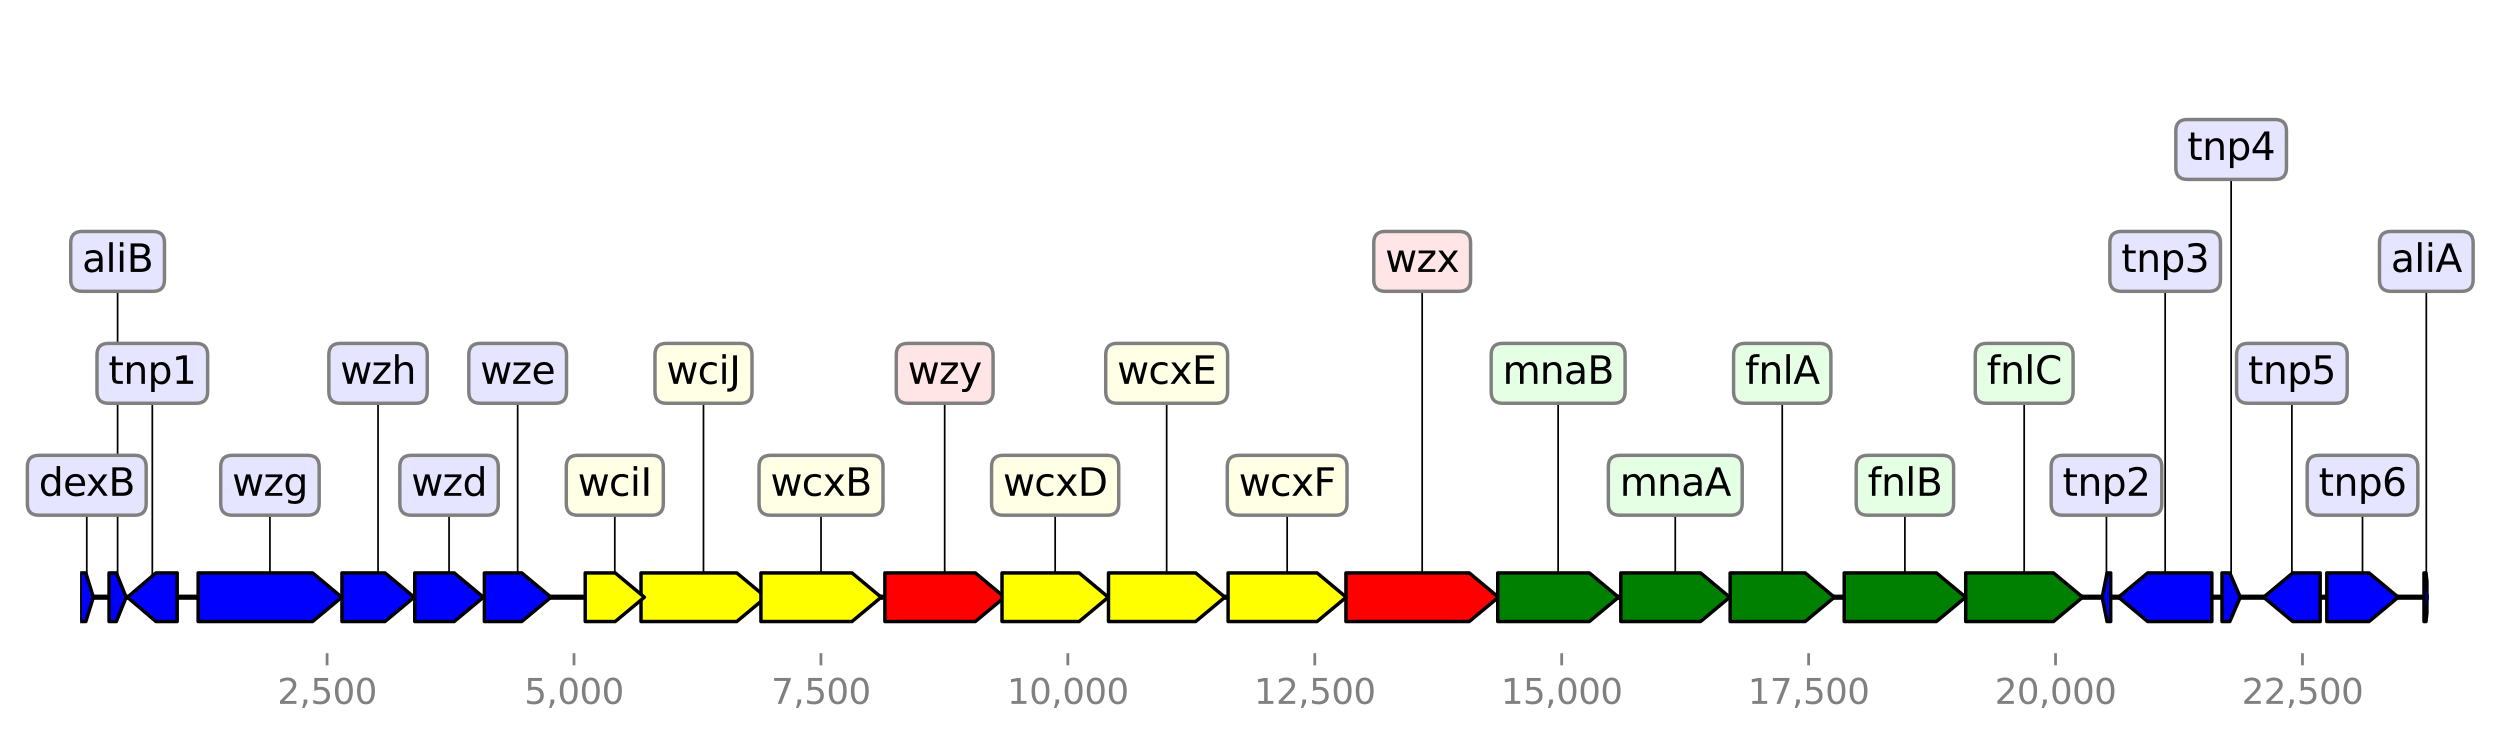 <?xml version="1.0" encoding="utf-8" standalone="no"?>
<!DOCTYPE svg PUBLIC "-//W3C//DTD SVG 1.1//EN"
  "http://www.w3.org/Graphics/SVG/1.1/DTD/svg11.dtd">
<svg height="216pt" version="1.1" viewBox="0 0 720 216" width="720pt" xmlns="http://www.w3.org/2000/svg" xmlns:xlink="http://www.w3.org/1999/xlink">
 <defs>
  <style type="text/css">*{stroke-linecap:butt;stroke-linejoin:round;}</style>
 </defs>
 <g id="figure_1">
  <g id="patch_1">
   <path d="M 0 216 
L 720 216 
L 720 0 
L 0 0 
z
" style="fill:#ffffff;"/>
  </g>
  <g id="axes_1">
   <g id="line2d_1">
    <path clip-path="url(#p5092c435c5)" d="M 23.092 172 
L 699.454 172 
" style="fill:none;stroke:#000000;stroke-linecap:square;stroke-width:1.5;"/>
   </g>
   <g id="line2d_2">
    <path clip-path="url(#p5092c435c5)" d="M 409.587 75.28 
L 409.587 172 
" style="fill:none;stroke:#000000;stroke-linecap:square;stroke-width:0.5;"/>
   </g>
   <g id="line2d_3">
    <path clip-path="url(#p5092c435c5)" d="M 77.744 139.76 
L 77.744 172 
" style="fill:none;stroke:#000000;stroke-linecap:square;stroke-width:0.5;"/>
   </g>
   <g id="line2d_4">
    <path clip-path="url(#p5092c435c5)" d="M 202.605 107.52 
L 202.605 172 
" style="fill:none;stroke:#000000;stroke-linecap:square;stroke-width:0.5;"/>
   </g>
   <g id="line2d_5">
    <path clip-path="url(#p5092c435c5)" d="M 548.614 139.76 
L 548.614 172 
" style="fill:none;stroke:#000000;stroke-linecap:square;stroke-width:0.5;"/>
   </g>
   <g id="line2d_6">
    <path clip-path="url(#p5092c435c5)" d="M 448.742 107.52 
L 448.742 172 
" style="fill:none;stroke:#000000;stroke-linecap:square;stroke-width:0.5;"/>
   </g>
   <g id="line2d_7">
    <path clip-path="url(#p5092c435c5)" d="M 236.455 139.76 
L 236.455 172 
" style="fill:none;stroke:#000000;stroke-linecap:square;stroke-width:0.5;"/>
   </g>
   <g id="line2d_8">
    <path clip-path="url(#p5092c435c5)" d="M 272.068 107.52 
L 272.068 172 
" style="fill:none;stroke:#000000;stroke-linecap:square;stroke-width:0.5;"/>
   </g>
   <g id="line2d_9">
    <path clip-path="url(#p5092c435c5)" d="M 370.703 139.76 
L 370.703 172 
" style="fill:none;stroke:#000000;stroke-linecap:square;stroke-width:0.5;"/>
   </g>
   <g id="line2d_10">
    <path clip-path="url(#p5092c435c5)" d="M 582.961 107.52 
L 582.961 172 
" style="fill:none;stroke:#000000;stroke-linecap:square;stroke-width:0.5;"/>
   </g>
   <g id="line2d_11">
    <path clip-path="url(#p5092c435c5)" d="M 335.999 107.52 
L 335.999 172 
" style="fill:none;stroke:#000000;stroke-linecap:square;stroke-width:0.5;"/>
   </g>
   <g id="line2d_12">
    <path clip-path="url(#p5092c435c5)" d="M 482.478 139.76 
L 482.478 172 
" style="fill:none;stroke:#000000;stroke-linecap:square;stroke-width:0.5;"/>
   </g>
   <g id="line2d_13">
    <path clip-path="url(#p5092c435c5)" d="M 303.885 139.76 
L 303.885 172 
" style="fill:none;stroke:#000000;stroke-linecap:square;stroke-width:0.5;"/>
   </g>
   <g id="line2d_14">
    <path clip-path="url(#p5092c435c5)" d="M 513.285 107.52 
L 513.285 172 
" style="fill:none;stroke:#000000;stroke-linecap:square;stroke-width:0.5;"/>
   </g>
   <g id="line2d_15">
    <path clip-path="url(#p5092c435c5)" d="M 623.567 75.28 
L 623.567 172 
" style="fill:none;stroke:#000000;stroke-linecap:square;stroke-width:0.5;"/>
   </g>
   <g id="line2d_16">
    <path clip-path="url(#p5092c435c5)" d="M 108.878 107.52 
L 108.878 172 
" style="fill:none;stroke:#000000;stroke-linecap:square;stroke-width:0.5;"/>
   </g>
   <g id="line2d_17">
    <path clip-path="url(#p5092c435c5)" d="M 680.401 139.76 
L 680.401 172 
" style="fill:none;stroke:#000000;stroke-linecap:square;stroke-width:0.5;"/>
   </g>
   <g id="line2d_18">
    <path clip-path="url(#p5092c435c5)" d="M 129.33 139.76 
L 129.33 172 
" style="fill:none;stroke:#000000;stroke-linecap:square;stroke-width:0.5;"/>
   </g>
   <g id="line2d_19">
    <path clip-path="url(#p5092c435c5)" d="M 149.085 107.52 
L 149.085 172 
" style="fill:none;stroke:#000000;stroke-linecap:square;stroke-width:0.5;"/>
   </g>
   <g id="line2d_20">
    <path clip-path="url(#p5092c435c5)" d="M 177.061 139.76 
L 177.061 172 
" style="fill:none;stroke:#000000;stroke-linecap:square;stroke-width:0.5;"/>
   </g>
   <g id="line2d_21">
    <path clip-path="url(#p5092c435c5)" d="M 660.062 107.52 
L 660.062 172 
" style="fill:none;stroke:#000000;stroke-linecap:square;stroke-width:0.5;"/>
   </g>
   <g id="line2d_22">
    <path clip-path="url(#p5092c435c5)" d="M 43.866 107.52 
L 43.866 172 
" style="fill:none;stroke:#000000;stroke-linecap:square;stroke-width:0.5;"/>
   </g>
   <g id="line2d_23">
    <path clip-path="url(#p5092c435c5)" d="M 642.569 43.04 
L 642.569 172 
" style="fill:none;stroke:#000000;stroke-linecap:square;stroke-width:0.5;"/>
   </g>
   <g id="line2d_24">
    <path clip-path="url(#p5092c435c5)" d="M 33.867 75.28 
L 33.867 172 
" style="fill:none;stroke:#000000;stroke-linecap:square;stroke-width:0.5;"/>
   </g>
   <g id="line2d_25">
    <path clip-path="url(#p5092c435c5)" d="M 24.993 139.76 
L 24.993 172 
" style="fill:none;stroke:#000000;stroke-linecap:square;stroke-width:0.5;"/>
   </g>
   <g id="line2d_26">
    <path clip-path="url(#p5092c435c5)" d="M 606.656 139.76 
L 606.656 172 
" style="fill:none;stroke:#000000;stroke-linecap:square;stroke-width:0.5;"/>
   </g>
   <g id="line2d_27">
    <path clip-path="url(#p5092c435c5)" d="M 698.777 75.28 
L 698.777 172 
" style="fill:none;stroke:#000000;stroke-linecap:square;stroke-width:0.5;"/>
   </g>
   <g id="patch_2">
    <path clip-path="url(#p5092c435c5)" d="M 387.628 165 
Q 405.388 165 423.149 165 
L 423.149 165 
Q 427.348 168.5 431.547 172 
Q 427.348 175.5 423.149 179 
L 423.149 179 
Q 405.388 179 387.628 179 
L 387.628 165 
z
" style="fill:#ff0000;stroke:#000000;stroke-linecap:round;"/>
   </g>
   <g id="patch_3">
    <path clip-path="url(#p5092c435c5)" d="M 57.065 165 
Q 73.545 165 90.025 165 
L 90.025 165 
Q 94.225 168.5 98.424 172 
Q 94.225 175.5 90.025 179 
L 90.025 179 
Q 73.545 179 57.065 179 
L 57.065 165 
z
" style="fill:#0000ff;stroke:#000000;stroke-linecap:round;"/>
   </g>
   <g id="patch_4">
    <path clip-path="url(#p5092c435c5)" d="M 184.613 165 
Q 198.404 165 212.194 165 
L 212.194 165 
Q 216.395 168.5 220.597 172 
Q 216.395 175.5 212.194 179 
L 212.194 179 
Q 198.404 179 184.613 179 
L 184.613 165 
z
" style="fill:#ffff00;stroke:#000000;stroke-linecap:round;"/>
   </g>
   <g id="patch_5">
    <path clip-path="url(#p5092c435c5)" d="M 531.134 165 
Q 544.412 165 557.691 165 
L 557.691 165 
Q 561.892 168.5 566.093 172 
Q 561.892 175.5 557.691 179 
L 557.691 179 
Q 544.412 179 531.134 179 
L 531.134 165 
z
" style="fill:#008000;stroke:#000000;stroke-linecap:round;"/>
   </g>
   <g id="patch_6">
    <path clip-path="url(#p5092c435c5)" d="M 431.348 165 
Q 444.54 165 457.732 165 
L 457.732 165 
Q 461.935 168.5 466.137 172 
Q 461.935 175.5 457.732 179 
L 457.732 179 
Q 444.54 179 431.348 179 
L 431.348 165 
z
" style="fill:#008000;stroke:#000000;stroke-linecap:round;"/>
   </g>
   <g id="patch_7">
    <path clip-path="url(#p5092c435c5)" d="M 219.146 165 
Q 232.257 165 245.367 165 
L 245.367 165 
Q 249.566 168.5 253.764 172 
Q 249.566 175.5 245.367 179 
L 245.367 179 
Q 232.257 179 219.146 179 
L 219.146 165 
z
" style="fill:#ffff00;stroke:#000000;stroke-linecap:round;"/>
   </g>
   <g id="patch_8">
    <path clip-path="url(#p5092c435c5)" d="M 254.845 165 
Q 267.87 165 280.895 165 
L 280.895 165 
Q 285.093 168.5 289.292 172 
Q 285.093 175.5 280.895 179 
L 280.895 179 
Q 267.87 179 254.845 179 
L 254.845 165 
z
" style="fill:#ff0000;stroke:#000000;stroke-linecap:round;"/>
   </g>
   <g id="patch_9">
    <path clip-path="url(#p5092c435c5)" d="M 353.692 165 
Q 366.502 165 379.312 165 
L 379.312 165 
Q 383.512 168.5 387.713 172 
Q 383.512 175.5 379.312 179 
L 379.312 179 
Q 366.502 179 353.692 179 
L 353.692 165 
z
" style="fill:#ffff00;stroke:#000000;stroke-linecap:round;"/>
   </g>
   <g id="patch_10">
    <path clip-path="url(#p5092c435c5)" d="M 566.122 165 
Q 578.762 165 591.402 165 
L 591.402 165 
Q 595.601 168.5 599.801 172 
Q 595.601 175.5 591.402 179 
L 591.402 179 
Q 578.762 179 566.122 179 
L 566.122 165 
z
" style="fill:#008000;stroke:#000000;stroke-linecap:round;"/>
   </g>
   <g id="patch_11">
    <path clip-path="url(#p5092c435c5)" d="M 319.245 165 
Q 331.8 165 344.356 165 
L 344.356 165 
Q 348.555 168.5 352.754 172 
Q 348.555 175.5 344.356 179 
L 344.356 179 
Q 331.8 179 319.245 179 
L 319.245 165 
z
" style="fill:#ffff00;stroke:#000000;stroke-linecap:round;"/>
   </g>
   <g id="patch_12">
    <path clip-path="url(#p5092c435c5)" d="M 466.791 165 
Q 478.279 165 489.767 165 
L 489.767 165 
Q 493.966 168.5 498.166 172 
Q 493.966 175.5 489.767 179 
L 489.767 179 
Q 478.279 179 466.791 179 
L 466.791 165 
z
" style="fill:#008000;stroke:#000000;stroke-linecap:round;"/>
   </g>
   <g id="patch_13">
    <path clip-path="url(#p5092c435c5)" d="M 288.581 165 
Q 299.683 165 310.785 165 
L 310.785 165 
Q 314.987 168.5 319.188 172 
Q 314.987 175.5 310.785 179 
L 310.785 179 
Q 299.683 179 288.581 179 
L 288.581 165 
z
" style="fill:#ffff00;stroke:#000000;stroke-linecap:round;"/>
   </g>
   <g id="patch_14">
    <path clip-path="url(#p5092c435c5)" d="M 498.28 165 
Q 509.085 165 519.89 165 
L 519.89 165 
Q 524.09 168.5 528.29 172 
Q 524.09 175.5 519.89 179 
L 519.89 179 
Q 509.085 179 498.28 179 
L 498.28 165 
z
" style="fill:#008000;stroke:#000000;stroke-linecap:round;"/>
   </g>
   <g id="patch_15">
    <path clip-path="url(#p5092c435c5)" d="M 637.008 179 
Q 627.766 179 618.524 179 
L 618.524 179 
Q 614.325 175.5 610.127 172 
Q 614.325 168.5 618.524 165 
L 618.524 165 
Q 627.766 165 637.008 165 
L 637.008 179 
z
" style="fill:#0000ff;stroke:#000000;stroke-linecap:round;"/>
   </g>
   <g id="patch_16">
    <path clip-path="url(#p5092c435c5)" d="M 98.481 165 
Q 104.678 165 110.875 165 
L 110.875 165 
Q 115.075 168.5 119.274 172 
Q 115.075 175.5 110.875 179 
L 110.875 179 
Q 104.678 179 98.481 179 
L 98.481 165 
z
" style="fill:#0000ff;stroke:#000000;stroke-linecap:round;"/>
   </g>
   <g id="patch_17">
    <path clip-path="url(#p5092c435c5)" d="M 670.118 165 
Q 676.202 165 682.286 165 
L 682.286 165 
Q 686.485 168.5 690.684 172 
Q 686.485 175.5 682.286 179 
L 682.286 179 
Q 676.202 179 670.118 179 
L 670.118 165 
z
" style="fill:#0000ff;stroke:#000000;stroke-linecap:round;"/>
   </g>
   <g id="patch_18">
    <path clip-path="url(#p5092c435c5)" d="M 119.445 165 
Q 125.128 165 130.812 165 
L 130.812 165 
Q 135.013 168.5 139.215 172 
Q 135.013 175.5 130.812 179 
L 130.812 179 
Q 125.128 179 119.445 179 
L 119.445 165 
z
" style="fill:#0000ff;stroke:#000000;stroke-linecap:round;"/>
   </g>
   <g id="patch_19">
    <path clip-path="url(#p5092c435c5)" d="M 139.499 165 
Q 144.884 165 150.269 165 
L 150.269 165 
Q 154.47 168.5 158.671 172 
Q 154.47 175.5 150.269 179 
L 150.269 179 
Q 144.884 179 139.499 179 
L 139.499 165 
z
" style="fill:#0000ff;stroke:#000000;stroke-linecap:round;"/>
   </g>
   <g id="patch_20">
    <path clip-path="url(#p5092c435c5)" d="M 168.542 165 
Q 172.862 165 177.182 165 
L 177.182 165 
Q 181.381 168.5 185.581 172 
Q 181.381 175.5 177.182 179 
L 177.182 179 
Q 172.862 179 168.542 179 
L 168.542 165 
z
" style="fill:#ffff00;stroke:#000000;stroke-linecap:round;"/>
   </g>
   <g id="patch_21">
    <path clip-path="url(#p5092c435c5)" d="M 668.212 179 
Q 664.263 179 660.313 179 
L 660.313 179 
Q 656.113 175.5 651.913 172 
Q 656.113 168.5 660.313 165 
L 660.313 165 
Q 664.263 165 668.212 165 
L 668.212 179 
z
" style="fill:#0000ff;stroke:#000000;stroke-linecap:round;"/>
   </g>
   <g id="patch_22">
    <path clip-path="url(#p5092c435c5)" d="M 51.034 179 
Q 47.973 179 44.913 179 
L 44.913 179 
Q 40.805 175.5 36.698 172 
Q 40.805 168.5 44.913 165 
L 44.913 165 
Q 47.973 165 51.034 165 
L 51.034 179 
z
" style="fill:#0000ff;stroke:#000000;stroke-linecap:round;"/>
   </g>
   <g id="patch_23">
    <path clip-path="url(#p5092c435c5)" d="M 639.937 165 
Q 641.062 165 642.186 165 
L 642.186 165 
Q 643.693 168.5 645.2 172 
Q 643.693 175.5 642.186 179 
L 642.186 179 
Q 641.062 179 639.937 179 
L 639.937 165 
z
" style="fill:#0000ff;stroke:#000000;stroke-linecap:round;"/>
   </g>
   <g id="patch_24">
    <path clip-path="url(#p5092c435c5)" d="M 31.407 165 
Q 32.457 165 33.507 165 
L 33.507 165 
Q 34.918 168.5 36.328 172 
Q 34.918 175.5 33.507 179 
L 33.507 179 
Q 32.457 179 31.407 179 
L 31.407 165 
z
" style="fill:#0000ff;stroke:#000000;stroke-linecap:round;"/>
   </g>
   <g id="patch_25">
    <path clip-path="url(#p5092c435c5)" d="M 23.101 165 
Q 23.908 165 24.715 165 
L 24.715 165 
Q 25.8 168.5 26.884 172 
Q 25.8 175.5 24.715 179 
L 24.715 179 
Q 23.908 179 23.101 179 
L 23.101 165 
z
" style="fill:#0000ff;stroke:#000000;stroke-linecap:round;"/>
   </g>
   <g id="patch_26">
    <path clip-path="url(#p5092c435c5)" d="M 607.88 179 
Q 607.356 179 606.833 179 
L 606.833 179 
Q 606.133 175.5 605.433 172 
Q 606.133 168.5 606.833 165 
L 606.833 165 
Q 607.356 165 607.88 165 
L 607.88 179 
z
" style="fill:#0000ff;stroke:#000000;stroke-linecap:round;"/>
   </g>
   <g id="patch_27">
    <path clip-path="url(#p5092c435c5)" d="M 698.108 165 
Q 698.394 165 698.68 165 
L 698.68 165 
Q 699.062 168.5 699.445 172 
Q 699.062 175.5 698.68 179 
L 698.68 179 
Q 698.394 179 698.108 179 
L 698.108 165 
z
" style="fill:#0000ff;stroke:#000000;stroke-linecap:round;"/>
   </g>
   <g id="matplotlib.axis_1">
    <g id="xtick_1">
     <g id="line2d_28">
      <defs>
       <path d="M 0 0 
L 0 3.5 
" id="m889302cfb3" style="stroke:#808080;stroke-width:0.8;"/>
      </defs>
      <g>
       <use style="fill:#808080;stroke:#808080;stroke-width:0.8;" x="94.2" xlink:href="#m889302cfb3" y="188.12"/>
      </g>
     </g>
     <g id="text_1">
      <!-- 2,500 -->
      <g style="fill:#808080;" transform="translate(79.886 202.718)scale(0.1 -0.1)">
       <defs>
        <path d="M 1228 531 
L 3431 531 
L 3431 0 
L 469 0 
L 469 531 
Q 828 903 1448 1529 
Q 2069 2156 2228 2338 
Q 2531 2678 2651 2914 
Q 2772 3150 2772 3378 
Q 2772 3750 2511 3984 
Q 2250 4219 1831 4219 
Q 1534 4219 1204 4116 
Q 875 4013 500 3803 
L 500 4441 
Q 881 4594 1212 4672 
Q 1544 4750 1819 4750 
Q 2544 4750 2975 4387 
Q 3406 4025 3406 3419 
Q 3406 3131 3298 2873 
Q 3191 2616 2906 2266 
Q 2828 2175 2409 1742 
Q 1991 1309 1228 531 
z
" id="DejaVuSans-32" transform="scale(0.016)"/>
        <path d="M 750 794 
L 1409 794 
L 1409 256 
L 897 -744 
L 494 -744 
L 750 256 
L 750 794 
z
" id="DejaVuSans-2c" transform="scale(0.016)"/>
        <path d="M 691 4666 
L 3169 4666 
L 3169 4134 
L 1269 4134 
L 1269 2991 
Q 1406 3038 1543 3061 
Q 1681 3084 1819 3084 
Q 2600 3084 3056 2656 
Q 3513 2228 3513 1497 
Q 3513 744 3044 326 
Q 2575 -91 1722 -91 
Q 1428 -91 1123 -41 
Q 819 9 494 109 
L 494 744 
Q 775 591 1075 516 
Q 1375 441 1709 441 
Q 2250 441 2565 725 
Q 2881 1009 2881 1497 
Q 2881 1984 2565 2268 
Q 2250 2553 1709 2553 
Q 1456 2553 1204 2497 
Q 953 2441 691 2322 
L 691 4666 
z
" id="DejaVuSans-35" transform="scale(0.016)"/>
        <path d="M 2034 4250 
Q 1547 4250 1301 3770 
Q 1056 3291 1056 2328 
Q 1056 1369 1301 889 
Q 1547 409 2034 409 
Q 2525 409 2770 889 
Q 3016 1369 3016 2328 
Q 3016 3291 2770 3770 
Q 2525 4250 2034 4250 
z
M 2034 4750 
Q 2819 4750 3233 4129 
Q 3647 3509 3647 2328 
Q 3647 1150 3233 529 
Q 2819 -91 2034 -91 
Q 1250 -91 836 529 
Q 422 1150 422 2328 
Q 422 3509 836 4129 
Q 1250 4750 2034 4750 
z
" id="DejaVuSans-30" transform="scale(0.016)"/>
       </defs>
       <use xlink:href="#DejaVuSans-32"/>
       <use x="63.623" xlink:href="#DejaVuSans-2c"/>
       <use x="95.41" xlink:href="#DejaVuSans-35"/>
       <use x="159.033" xlink:href="#DejaVuSans-30"/>
       <use x="222.656" xlink:href="#DejaVuSans-30"/>
      </g>
     </g>
    </g>
    <g id="xtick_2">
     <g id="line2d_29">
      <g>
       <use style="fill:#808080;stroke:#808080;stroke-width:0.8;" x="165.313" xlink:href="#m889302cfb3" y="188.12"/>
      </g>
     </g>
     <g id="text_2">
      <!-- 5,000 -->
      <g style="fill:#808080;" transform="translate(150.999 202.718)scale(0.1 -0.1)">
       <use xlink:href="#DejaVuSans-35"/>
       <use x="63.623" xlink:href="#DejaVuSans-2c"/>
       <use x="95.41" xlink:href="#DejaVuSans-30"/>
       <use x="159.033" xlink:href="#DejaVuSans-30"/>
       <use x="222.656" xlink:href="#DejaVuSans-30"/>
      </g>
     </g>
    </g>
    <g id="xtick_3">
     <g id="line2d_30">
      <g>
       <use style="fill:#808080;stroke:#808080;stroke-width:0.8;" x="236.426" xlink:href="#m889302cfb3" y="188.12"/>
      </g>
     </g>
     <g id="text_3">
      <!-- 7,500 -->
      <g style="fill:#808080;" transform="translate(222.112 202.718)scale(0.1 -0.1)">
       <defs>
        <path d="M 525 4666 
L 3525 4666 
L 3525 4397 
L 1831 0 
L 1172 0 
L 2766 4134 
L 525 4134 
L 525 4666 
z
" id="DejaVuSans-37" transform="scale(0.016)"/>
       </defs>
       <use xlink:href="#DejaVuSans-37"/>
       <use x="63.623" xlink:href="#DejaVuSans-2c"/>
       <use x="95.41" xlink:href="#DejaVuSans-35"/>
       <use x="159.033" xlink:href="#DejaVuSans-30"/>
       <use x="222.656" xlink:href="#DejaVuSans-30"/>
      </g>
     </g>
    </g>
    <g id="xtick_4">
     <g id="line2d_31">
      <g>
       <use style="fill:#808080;stroke:#808080;stroke-width:0.8;" x="307.54" xlink:href="#m889302cfb3" y="188.12"/>
      </g>
     </g>
     <g id="text_4">
      <!-- 10,000 -->
      <g style="fill:#808080;" transform="translate(290.044 202.718)scale(0.1 -0.1)">
       <defs>
        <path d="M 794 531 
L 1825 531 
L 1825 4091 
L 703 3866 
L 703 4441 
L 1819 4666 
L 2450 4666 
L 2450 531 
L 3481 531 
L 3481 0 
L 794 0 
L 794 531 
z
" id="DejaVuSans-31" transform="scale(0.016)"/>
       </defs>
       <use xlink:href="#DejaVuSans-31"/>
       <use x="63.623" xlink:href="#DejaVuSans-30"/>
       <use x="127.246" xlink:href="#DejaVuSans-2c"/>
       <use x="159.033" xlink:href="#DejaVuSans-30"/>
       <use x="222.656" xlink:href="#DejaVuSans-30"/>
       <use x="286.279" xlink:href="#DejaVuSans-30"/>
      </g>
     </g>
    </g>
    <g id="xtick_5">
     <g id="line2d_32">
      <g>
       <use style="fill:#808080;stroke:#808080;stroke-width:0.8;" x="378.653" xlink:href="#m889302cfb3" y="188.12"/>
      </g>
     </g>
     <g id="text_5">
      <!-- 12,500 -->
      <g style="fill:#808080;" transform="translate(361.158 202.718)scale(0.1 -0.1)">
       <use xlink:href="#DejaVuSans-31"/>
       <use x="63.623" xlink:href="#DejaVuSans-32"/>
       <use x="127.246" xlink:href="#DejaVuSans-2c"/>
       <use x="159.033" xlink:href="#DejaVuSans-35"/>
       <use x="222.656" xlink:href="#DejaVuSans-30"/>
       <use x="286.279" xlink:href="#DejaVuSans-30"/>
      </g>
     </g>
    </g>
    <g id="xtick_6">
     <g id="line2d_33">
      <g>
       <use style="fill:#808080;stroke:#808080;stroke-width:0.8;" x="449.766" xlink:href="#m889302cfb3" y="188.12"/>
      </g>
     </g>
     <g id="text_6">
      <!-- 15,000 -->
      <g style="fill:#808080;" transform="translate(432.271 202.718)scale(0.1 -0.1)">
       <use xlink:href="#DejaVuSans-31"/>
       <use x="63.623" xlink:href="#DejaVuSans-35"/>
       <use x="127.246" xlink:href="#DejaVuSans-2c"/>
       <use x="159.033" xlink:href="#DejaVuSans-30"/>
       <use x="222.656" xlink:href="#DejaVuSans-30"/>
       <use x="286.279" xlink:href="#DejaVuSans-30"/>
      </g>
     </g>
    </g>
    <g id="xtick_7">
     <g id="line2d_34">
      <g>
       <use style="fill:#808080;stroke:#808080;stroke-width:0.8;" x="520.88" xlink:href="#m889302cfb3" y="188.12"/>
      </g>
     </g>
     <g id="text_7">
      <!-- 17,500 -->
      <g style="fill:#808080;" transform="translate(503.384 202.718)scale(0.1 -0.1)">
       <use xlink:href="#DejaVuSans-31"/>
       <use x="63.623" xlink:href="#DejaVuSans-37"/>
       <use x="127.246" xlink:href="#DejaVuSans-2c"/>
       <use x="159.033" xlink:href="#DejaVuSans-35"/>
       <use x="222.656" xlink:href="#DejaVuSans-30"/>
       <use x="286.279" xlink:href="#DejaVuSans-30"/>
      </g>
     </g>
    </g>
    <g id="xtick_8">
     <g id="line2d_35">
      <g>
       <use style="fill:#808080;stroke:#808080;stroke-width:0.8;" x="591.993" xlink:href="#m889302cfb3" y="188.12"/>
      </g>
     </g>
     <g id="text_8">
      <!-- 20,000 -->
      <g style="fill:#808080;" transform="translate(574.498 202.718)scale(0.1 -0.1)">
       <use xlink:href="#DejaVuSans-32"/>
       <use x="63.623" xlink:href="#DejaVuSans-30"/>
       <use x="127.246" xlink:href="#DejaVuSans-2c"/>
       <use x="159.033" xlink:href="#DejaVuSans-30"/>
       <use x="222.656" xlink:href="#DejaVuSans-30"/>
       <use x="286.279" xlink:href="#DejaVuSans-30"/>
      </g>
     </g>
    </g>
    <g id="xtick_9">
     <g id="line2d_36">
      <g>
       <use style="fill:#808080;stroke:#808080;stroke-width:0.8;" x="663.106" xlink:href="#m889302cfb3" y="188.12"/>
      </g>
     </g>
     <g id="text_9">
      <!-- 22,500 -->
      <g style="fill:#808080;" transform="translate(645.611 202.718)scale(0.1 -0.1)">
       <use xlink:href="#DejaVuSans-32"/>
       <use x="63.623" xlink:href="#DejaVuSans-32"/>
       <use x="127.246" xlink:href="#DejaVuSans-2c"/>
       <use x="159.033" xlink:href="#DejaVuSans-35"/>
       <use x="222.656" xlink:href="#DejaVuSans-30"/>
       <use x="286.279" xlink:href="#DejaVuSans-30"/>
      </g>
     </g>
    </g>
   </g>
   <g id="linkto_wzx">
    <g id="patch_28">
     <a xlink:href="wzx">
      <path d="M 398.947 83.903 
L 420.227 83.903 
Q 423.527 83.903 423.527 80.603 
L 423.527 69.957 
Q 423.527 66.657 420.227 66.657 
L 398.947 66.657 
Q 395.647 66.657 395.647 69.957 
L 395.647 80.603 
Q 395.647 83.903 398.947 83.903 
z
" style="fill:#ffe5e5;stroke:#808080;stroke-linejoin:miter;"/>
     </a>
    </g>
    <!-- wzx -->
    <g transform="translate(398.947 78.315)scale(0.11 -0.11)">
     <defs>
      <path d="M 269 3500 
L 844 3500 
L 1563 769 
L 2278 3500 
L 2956 3500 
L 3675 769 
L 4391 3500 
L 4966 3500 
L 4050 0 
L 3372 0 
L 2619 2869 
L 1863 0 
L 1184 0 
L 269 3500 
z
" id="DejaVuSans-77" transform="scale(0.016)"/>
      <path d="M 353 3500 
L 3084 3500 
L 3084 2975 
L 922 459 
L 3084 459 
L 3084 0 
L 275 0 
L 275 525 
L 2438 3041 
L 353 3041 
L 353 3500 
z
" id="DejaVuSans-7a" transform="scale(0.016)"/>
      <path d="M 3513 3500 
L 2247 1797 
L 3578 0 
L 2900 0 
L 1881 1375 
L 863 0 
L 184 0 
L 1544 1831 
L 300 3500 
L 978 3500 
L 1906 2253 
L 2834 3500 
L 3513 3500 
z
" id="DejaVuSans-78" transform="scale(0.016)"/>
     </defs>
     <use xlink:href="#DejaVuSans-77"/>
     <use x="81.787" xlink:href="#DejaVuSans-7a"/>
     <use x="134.277" xlink:href="#DejaVuSans-78"/>
    </g>
   </g>
   <g id="linkto_wzg">
    <g id="patch_29">
     <a xlink:href="wzg">
      <path d="M 66.868 148.383 
L 88.621 148.383 
Q 91.921 148.383 91.921 145.083 
L 91.921 134.437 
Q 91.921 131.137 88.621 131.137 
L 66.868 131.137 
Q 63.568 131.137 63.568 134.437 
L 63.568 145.083 
Q 63.568 148.383 66.868 148.383 
z
" style="fill:#e5e5ff;stroke:#808080;stroke-linejoin:miter;"/>
     </a>
    </g>
    <!-- wzg -->
    <g transform="translate(66.868 142.795)scale(0.11 -0.11)">
     <defs>
      <path d="M 2906 1791 
Q 2906 2416 2648 2759 
Q 2391 3103 1925 3103 
Q 1463 3103 1205 2759 
Q 947 2416 947 1791 
Q 947 1169 1205 825 
Q 1463 481 1925 481 
Q 2391 481 2648 825 
Q 2906 1169 2906 1791 
z
M 3481 434 
Q 3481 -459 3084 -895 
Q 2688 -1331 1869 -1331 
Q 1566 -1331 1297 -1286 
Q 1028 -1241 775 -1147 
L 775 -588 
Q 1028 -725 1275 -790 
Q 1522 -856 1778 -856 
Q 2344 -856 2625 -561 
Q 2906 -266 2906 331 
L 2906 616 
Q 2728 306 2450 153 
Q 2172 0 1784 0 
Q 1141 0 747 490 
Q 353 981 353 1791 
Q 353 2603 747 3093 
Q 1141 3584 1784 3584 
Q 2172 3584 2450 3431 
Q 2728 3278 2906 2969 
L 2906 3500 
L 3481 3500 
L 3481 434 
z
" id="DejaVuSans-67" transform="scale(0.016)"/>
     </defs>
     <use xlink:href="#DejaVuSans-77"/>
     <use x="81.787" xlink:href="#DejaVuSans-7a"/>
     <use x="134.277" xlink:href="#DejaVuSans-67"/>
    </g>
   </g>
   <g id="linkto_wciJ">
    <g id="patch_30">
     <a xlink:href="wciJ">
      <path d="M 191.932 116.143 
L 213.278 116.143 
Q 216.578 116.143 216.578 112.843 
L 216.578 102.197 
Q 216.578 98.897 213.278 98.897 
L 191.932 98.897 
Q 188.632 98.897 188.632 102.197 
L 188.632 112.843 
Q 188.632 116.143 191.932 116.143 
z
" style="fill:#ffffe5;stroke:#808080;stroke-linejoin:miter;"/>
     </a>
    </g>
    <!-- wciJ -->
    <g transform="translate(191.932 110.555)scale(0.11 -0.11)">
     <defs>
      <path d="M 3122 3366 
L 3122 2828 
Q 2878 2963 2633 3030 
Q 2388 3097 2138 3097 
Q 1578 3097 1268 2742 
Q 959 2388 959 1747 
Q 959 1106 1268 751 
Q 1578 397 2138 397 
Q 2388 397 2633 464 
Q 2878 531 3122 666 
L 3122 134 
Q 2881 22 2623 -34 
Q 2366 -91 2075 -91 
Q 1284 -91 818 406 
Q 353 903 353 1747 
Q 353 2603 823 3093 
Q 1294 3584 2113 3584 
Q 2378 3584 2631 3529 
Q 2884 3475 3122 3366 
z
" id="DejaVuSans-63" transform="scale(0.016)"/>
      <path d="M 603 3500 
L 1178 3500 
L 1178 0 
L 603 0 
L 603 3500 
z
M 603 4863 
L 1178 4863 
L 1178 4134 
L 603 4134 
L 603 4863 
z
" id="DejaVuSans-69" transform="scale(0.016)"/>
      <path d="M 628 4666 
L 1259 4666 
L 1259 325 
Q 1259 -519 939 -900 
Q 619 -1281 -91 -1281 
L -331 -1281 
L -331 -750 
L -134 -750 
Q 284 -750 456 -515 
Q 628 -281 628 325 
L 628 4666 
z
" id="DejaVuSans-4a" transform="scale(0.016)"/>
     </defs>
     <use xlink:href="#DejaVuSans-77"/>
     <use x="81.787" xlink:href="#DejaVuSans-63"/>
     <use x="136.768" xlink:href="#DejaVuSans-69"/>
     <use x="164.551" xlink:href="#DejaVuSans-4a"/>
    </g>
   </g>
   <g id="linkto_fnlB">
    <g id="patch_31">
     <a xlink:href="fnlB">
      <path d="M 537.89 148.383 
L 559.337 148.383 
Q 562.637 148.383 562.637 145.083 
L 562.637 134.437 
Q 562.637 131.137 559.337 131.137 
L 537.89 131.137 
Q 534.59 131.137 534.59 134.437 
L 534.59 145.083 
Q 534.59 148.383 537.89 148.383 
z
" style="fill:#e5ffe5;stroke:#808080;stroke-linejoin:miter;"/>
     </a>
    </g>
    <!-- fnlB -->
    <g transform="translate(537.89 142.795)scale(0.11 -0.11)">
     <defs>
      <path d="M 2375 4863 
L 2375 4384 
L 1825 4384 
Q 1516 4384 1395 4259 
Q 1275 4134 1275 3809 
L 1275 3500 
L 2222 3500 
L 2222 3053 
L 1275 3053 
L 1275 0 
L 697 0 
L 697 3053 
L 147 3053 
L 147 3500 
L 697 3500 
L 697 3744 
Q 697 4328 969 4595 
Q 1241 4863 1831 4863 
L 2375 4863 
z
" id="DejaVuSans-66" transform="scale(0.016)"/>
      <path d="M 3513 2113 
L 3513 0 
L 2938 0 
L 2938 2094 
Q 2938 2591 2744 2837 
Q 2550 3084 2163 3084 
Q 1697 3084 1428 2787 
Q 1159 2491 1159 1978 
L 1159 0 
L 581 0 
L 581 3500 
L 1159 3500 
L 1159 2956 
Q 1366 3272 1645 3428 
Q 1925 3584 2291 3584 
Q 2894 3584 3203 3211 
Q 3513 2838 3513 2113 
z
" id="DejaVuSans-6e" transform="scale(0.016)"/>
      <path d="M 603 4863 
L 1178 4863 
L 1178 0 
L 603 0 
L 603 4863 
z
" id="DejaVuSans-6c" transform="scale(0.016)"/>
      <path d="M 1259 2228 
L 1259 519 
L 2272 519 
Q 2781 519 3026 730 
Q 3272 941 3272 1375 
Q 3272 1813 3026 2020 
Q 2781 2228 2272 2228 
L 1259 2228 
z
M 1259 4147 
L 1259 2741 
L 2194 2741 
Q 2656 2741 2882 2914 
Q 3109 3088 3109 3444 
Q 3109 3797 2882 3972 
Q 2656 4147 2194 4147 
L 1259 4147 
z
M 628 4666 
L 2241 4666 
Q 2963 4666 3353 4366 
Q 3744 4066 3744 3513 
Q 3744 3084 3544 2831 
Q 3344 2578 2956 2516 
Q 3422 2416 3680 2098 
Q 3938 1781 3938 1306 
Q 3938 681 3513 340 
Q 3088 0 2303 0 
L 628 0 
L 628 4666 
z
" id="DejaVuSans-42" transform="scale(0.016)"/>
     </defs>
     <use xlink:href="#DejaVuSans-66"/>
     <use x="35.205" xlink:href="#DejaVuSans-6e"/>
     <use x="98.584" xlink:href="#DejaVuSans-6c"/>
     <use x="126.367" xlink:href="#DejaVuSans-42"/>
    </g>
   </g>
   <g id="linkto_mnaB">
    <g id="patch_32">
     <a xlink:href="mnaB">
      <path d="M 432.755 116.143 
L 464.729 116.143 
Q 468.029 116.143 468.029 112.843 
L 468.029 102.197 
Q 468.029 98.897 464.729 98.897 
L 432.755 98.897 
Q 429.455 98.897 429.455 102.197 
L 429.455 112.843 
Q 429.455 116.143 432.755 116.143 
z
" style="fill:#e5ffe5;stroke:#808080;stroke-linejoin:miter;"/>
     </a>
    </g>
    <!-- mnaB -->
    <g transform="translate(432.755 110.555)scale(0.11 -0.11)">
     <defs>
      <path d="M 3328 2828 
Q 3544 3216 3844 3400 
Q 4144 3584 4550 3584 
Q 5097 3584 5394 3201 
Q 5691 2819 5691 2113 
L 5691 0 
L 5113 0 
L 5113 2094 
Q 5113 2597 4934 2840 
Q 4756 3084 4391 3084 
Q 3944 3084 3684 2787 
Q 3425 2491 3425 1978 
L 3425 0 
L 2847 0 
L 2847 2094 
Q 2847 2600 2669 2842 
Q 2491 3084 2119 3084 
Q 1678 3084 1418 2786 
Q 1159 2488 1159 1978 
L 1159 0 
L 581 0 
L 581 3500 
L 1159 3500 
L 1159 2956 
Q 1356 3278 1631 3431 
Q 1906 3584 2284 3584 
Q 2666 3584 2933 3390 
Q 3200 3197 3328 2828 
z
" id="DejaVuSans-6d" transform="scale(0.016)"/>
      <path d="M 2194 1759 
Q 1497 1759 1228 1600 
Q 959 1441 959 1056 
Q 959 750 1161 570 
Q 1363 391 1709 391 
Q 2188 391 2477 730 
Q 2766 1069 2766 1631 
L 2766 1759 
L 2194 1759 
z
M 3341 1997 
L 3341 0 
L 2766 0 
L 2766 531 
Q 2569 213 2275 61 
Q 1981 -91 1556 -91 
Q 1019 -91 701 211 
Q 384 513 384 1019 
Q 384 1609 779 1909 
Q 1175 2209 1959 2209 
L 2766 2209 
L 2766 2266 
Q 2766 2663 2505 2880 
Q 2244 3097 1772 3097 
Q 1472 3097 1187 3025 
Q 903 2953 641 2809 
L 641 3341 
Q 956 3463 1253 3523 
Q 1550 3584 1831 3584 
Q 2591 3584 2966 3190 
Q 3341 2797 3341 1997 
z
" id="DejaVuSans-61" transform="scale(0.016)"/>
     </defs>
     <use xlink:href="#DejaVuSans-6d"/>
     <use x="97.412" xlink:href="#DejaVuSans-6e"/>
     <use x="160.791" xlink:href="#DejaVuSans-61"/>
     <use x="222.07" xlink:href="#DejaVuSans-42"/>
    </g>
   </g>
   <g id="linkto_wcxB">
    <g id="patch_33">
     <a xlink:href="wcxB">
      <path d="M 221.904 148.383 
L 251.006 148.383 
Q 254.306 148.383 254.306 145.083 
L 254.306 134.437 
Q 254.306 131.137 251.006 131.137 
L 221.904 131.137 
Q 218.604 131.137 218.604 134.437 
L 218.604 145.083 
Q 218.604 148.383 221.904 148.383 
z
" style="fill:#ffffe5;stroke:#808080;stroke-linejoin:miter;"/>
     </a>
    </g>
    <!-- wcxB -->
    <g transform="translate(221.904 142.795)scale(0.11 -0.11)">
     <use xlink:href="#DejaVuSans-77"/>
     <use x="81.787" xlink:href="#DejaVuSans-63"/>
     <use x="136.768" xlink:href="#DejaVuSans-78"/>
     <use x="195.947" xlink:href="#DejaVuSans-42"/>
    </g>
   </g>
   <g id="linkto_wzy">
    <g id="patch_34">
     <a xlink:href="wzy">
      <path d="M 261.429 116.143 
L 282.708 116.143 
Q 286.008 116.143 286.008 112.843 
L 286.008 102.197 
Q 286.008 98.897 282.708 98.897 
L 261.429 98.897 
Q 258.129 98.897 258.129 102.197 
L 258.129 112.843 
Q 258.129 116.143 261.429 116.143 
z
" style="fill:#ffe5e5;stroke:#808080;stroke-linejoin:miter;"/>
     </a>
    </g>
    <!-- wzy -->
    <g transform="translate(261.429 110.555)scale(0.11 -0.11)">
     <defs>
      <path d="M 2059 -325 
Q 1816 -950 1584 -1140 
Q 1353 -1331 966 -1331 
L 506 -1331 
L 506 -850 
L 844 -850 
Q 1081 -850 1212 -737 
Q 1344 -625 1503 -206 
L 1606 56 
L 191 3500 
L 800 3500 
L 1894 763 
L 2988 3500 
L 3597 3500 
L 2059 -325 
z
" id="DejaVuSans-79" transform="scale(0.016)"/>
     </defs>
     <use xlink:href="#DejaVuSans-77"/>
     <use x="81.787" xlink:href="#DejaVuSans-7a"/>
     <use x="134.277" xlink:href="#DejaVuSans-79"/>
    </g>
   </g>
   <g id="linkto_wcxF">
    <g id="patch_35">
     <a xlink:href="wcxF">
      <path d="M 356.762 148.383 
L 384.643 148.383 
Q 387.943 148.383 387.943 145.083 
L 387.943 134.437 
Q 387.943 131.137 384.643 131.137 
L 356.762 131.137 
Q 353.462 131.137 353.462 134.437 
L 353.462 145.083 
Q 353.462 148.383 356.762 148.383 
z
" style="fill:#ffffe5;stroke:#808080;stroke-linejoin:miter;"/>
     </a>
    </g>
    <!-- wcxF -->
    <g transform="translate(356.762 142.795)scale(0.11 -0.11)">
     <defs>
      <path d="M 628 4666 
L 3309 4666 
L 3309 4134 
L 1259 4134 
L 1259 2759 
L 3109 2759 
L 3109 2228 
L 1259 2228 
L 1259 0 
L 628 0 
L 628 4666 
z
" id="DejaVuSans-46" transform="scale(0.016)"/>
     </defs>
     <use xlink:href="#DejaVuSans-77"/>
     <use x="81.787" xlink:href="#DejaVuSans-63"/>
     <use x="136.768" xlink:href="#DejaVuSans-78"/>
     <use x="195.947" xlink:href="#DejaVuSans-46"/>
    </g>
   </g>
   <g id="linkto_fnlC">
    <g id="patch_36">
     <a xlink:href="fnlC">
      <path d="M 572.171 116.143 
L 593.752 116.143 
Q 597.052 116.143 597.052 112.843 
L 597.052 102.197 
Q 597.052 98.897 593.752 98.897 
L 572.171 98.897 
Q 568.871 98.897 568.871 102.197 
L 568.871 112.843 
Q 568.871 116.143 572.171 116.143 
z
" style="fill:#e5ffe5;stroke:#808080;stroke-linejoin:miter;"/>
     </a>
    </g>
    <!-- fnlC -->
    <g transform="translate(572.171 110.555)scale(0.11 -0.11)">
     <defs>
      <path d="M 4122 4306 
L 4122 3641 
Q 3803 3938 3442 4084 
Q 3081 4231 2675 4231 
Q 1875 4231 1450 3742 
Q 1025 3253 1025 2328 
Q 1025 1406 1450 917 
Q 1875 428 2675 428 
Q 3081 428 3442 575 
Q 3803 722 4122 1019 
L 4122 359 
Q 3791 134 3420 21 
Q 3050 -91 2638 -91 
Q 1578 -91 968 557 
Q 359 1206 359 2328 
Q 359 3453 968 4101 
Q 1578 4750 2638 4750 
Q 3056 4750 3426 4639 
Q 3797 4528 4122 4306 
z
" id="DejaVuSans-43" transform="scale(0.016)"/>
     </defs>
     <use xlink:href="#DejaVuSans-66"/>
     <use x="35.205" xlink:href="#DejaVuSans-6e"/>
     <use x="98.584" xlink:href="#DejaVuSans-6c"/>
     <use x="126.367" xlink:href="#DejaVuSans-43"/>
    </g>
   </g>
   <g id="linkto_wcxE">
    <g id="patch_37">
     <a xlink:href="wcxE">
      <path d="M 321.747 116.143 
L 350.252 116.143 
Q 353.552 116.143 353.552 112.843 
L 353.552 102.197 
Q 353.552 98.897 350.252 98.897 
L 321.747 98.897 
Q 318.447 98.897 318.447 102.197 
L 318.447 112.843 
Q 318.447 116.143 321.747 116.143 
z
" style="fill:#ffffe5;stroke:#808080;stroke-linejoin:miter;"/>
     </a>
    </g>
    <!-- wcxE -->
    <g transform="translate(321.747 110.555)scale(0.11 -0.11)">
     <defs>
      <path d="M 628 4666 
L 3578 4666 
L 3578 4134 
L 1259 4134 
L 1259 2753 
L 3481 2753 
L 3481 2222 
L 1259 2222 
L 1259 531 
L 3634 531 
L 3634 0 
L 628 0 
L 628 4666 
z
" id="DejaVuSans-45" transform="scale(0.016)"/>
     </defs>
     <use xlink:href="#DejaVuSans-77"/>
     <use x="81.787" xlink:href="#DejaVuSans-63"/>
     <use x="136.768" xlink:href="#DejaVuSans-78"/>
     <use x="195.947" xlink:href="#DejaVuSans-45"/>
    </g>
   </g>
   <g id="linkto_mnaA">
    <g id="patch_38">
     <a xlink:href="mnaA">
      <path d="M 466.503 148.383 
L 498.454 148.383 
Q 501.754 148.383 501.754 145.083 
L 501.754 134.437 
Q 501.754 131.137 498.454 131.137 
L 466.503 131.137 
Q 463.203 131.137 463.203 134.437 
L 463.203 145.083 
Q 463.203 148.383 466.503 148.383 
z
" style="fill:#e5ffe5;stroke:#808080;stroke-linejoin:miter;"/>
     </a>
    </g>
    <!-- mnaA -->
    <g transform="translate(466.503 142.795)scale(0.11 -0.11)">
     <defs>
      <path d="M 2188 4044 
L 1331 1722 
L 3047 1722 
L 2188 4044 
z
M 1831 4666 
L 2547 4666 
L 4325 0 
L 3669 0 
L 3244 1197 
L 1141 1197 
L 716 0 
L 50 0 
L 1831 4666 
z
" id="DejaVuSans-41" transform="scale(0.016)"/>
     </defs>
     <use xlink:href="#DejaVuSans-6d"/>
     <use x="97.412" xlink:href="#DejaVuSans-6e"/>
     <use x="160.791" xlink:href="#DejaVuSans-61"/>
     <use x="222.07" xlink:href="#DejaVuSans-41"/>
    </g>
   </g>
   <g id="linkto_wcxD">
    <g id="patch_39">
     <a xlink:href="wcxD">
      <path d="M 288.872 148.383 
L 318.897 148.383 
Q 322.197 148.383 322.197 145.083 
L 322.197 134.437 
Q 322.197 131.137 318.897 131.137 
L 288.872 131.137 
Q 285.572 131.137 285.572 134.437 
L 285.572 145.083 
Q 285.572 148.383 288.872 148.383 
z
" style="fill:#ffffe5;stroke:#808080;stroke-linejoin:miter;"/>
     </a>
    </g>
    <!-- wcxD -->
    <g transform="translate(288.872 142.795)scale(0.11 -0.11)">
     <defs>
      <path d="M 1259 4147 
L 1259 519 
L 2022 519 
Q 2988 519 3436 956 
Q 3884 1394 3884 2338 
Q 3884 3275 3436 3711 
Q 2988 4147 2022 4147 
L 1259 4147 
z
M 628 4666 
L 1925 4666 
Q 3281 4666 3915 4102 
Q 4550 3538 4550 2338 
Q 4550 1131 3912 565 
Q 3275 0 1925 0 
L 628 0 
L 628 4666 
z
" id="DejaVuSans-44" transform="scale(0.016)"/>
     </defs>
     <use xlink:href="#DejaVuSans-77"/>
     <use x="81.787" xlink:href="#DejaVuSans-63"/>
     <use x="136.768" xlink:href="#DejaVuSans-78"/>
     <use x="195.947" xlink:href="#DejaVuSans-44"/>
    </g>
   </g>
   <g id="linkto_fnlA">
    <g id="patch_40">
     <a xlink:href="fnlA">
      <path d="M 502.573 116.143 
L 523.997 116.143 
Q 527.297 116.143 527.297 112.843 
L 527.297 102.197 
Q 527.297 98.897 523.997 98.897 
L 502.573 98.897 
Q 499.273 98.897 499.273 102.197 
L 499.273 112.843 
Q 499.273 116.143 502.573 116.143 
z
" style="fill:#e5ffe5;stroke:#808080;stroke-linejoin:miter;"/>
     </a>
    </g>
    <!-- fnlA -->
    <g transform="translate(502.573 110.555)scale(0.11 -0.11)">
     <use xlink:href="#DejaVuSans-66"/>
     <use x="35.205" xlink:href="#DejaVuSans-6e"/>
     <use x="98.584" xlink:href="#DejaVuSans-6c"/>
     <use x="126.367" xlink:href="#DejaVuSans-41"/>
    </g>
   </g>
   <g id="linkto_tnp3">
    <g id="patch_41">
     <a xlink:href="tnp3">
      <path d="M 610.934 83.903 
L 636.2 83.903 
Q 639.5 83.903 639.5 80.603 
L 639.5 69.957 
Q 639.5 66.657 636.2 66.657 
L 610.934 66.657 
Q 607.634 66.657 607.634 69.957 
L 607.634 80.603 
Q 607.634 83.903 610.934 83.903 
z
" style="fill:#e5e5ff;stroke:#808080;stroke-linejoin:miter;"/>
     </a>
    </g>
    <!-- tnp3 -->
    <g transform="translate(610.934 78.315)scale(0.11 -0.11)">
     <defs>
      <path d="M 1172 4494 
L 1172 3500 
L 2356 3500 
L 2356 3053 
L 1172 3053 
L 1172 1153 
Q 1172 725 1289 603 
Q 1406 481 1766 481 
L 2356 481 
L 2356 0 
L 1766 0 
Q 1100 0 847 248 
Q 594 497 594 1153 
L 594 3053 
L 172 3053 
L 172 3500 
L 594 3500 
L 594 4494 
L 1172 4494 
z
" id="DejaVuSans-74" transform="scale(0.016)"/>
      <path d="M 1159 525 
L 1159 -1331 
L 581 -1331 
L 581 3500 
L 1159 3500 
L 1159 2969 
Q 1341 3281 1617 3432 
Q 1894 3584 2278 3584 
Q 2916 3584 3314 3078 
Q 3713 2572 3713 1747 
Q 3713 922 3314 415 
Q 2916 -91 2278 -91 
Q 1894 -91 1617 61 
Q 1341 213 1159 525 
z
M 3116 1747 
Q 3116 2381 2855 2742 
Q 2594 3103 2138 3103 
Q 1681 3103 1420 2742 
Q 1159 2381 1159 1747 
Q 1159 1113 1420 752 
Q 1681 391 2138 391 
Q 2594 391 2855 752 
Q 3116 1113 3116 1747 
z
" id="DejaVuSans-70" transform="scale(0.016)"/>
      <path d="M 2597 2516 
Q 3050 2419 3304 2112 
Q 3559 1806 3559 1356 
Q 3559 666 3084 287 
Q 2609 -91 1734 -91 
Q 1441 -91 1130 -33 
Q 819 25 488 141 
L 488 750 
Q 750 597 1062 519 
Q 1375 441 1716 441 
Q 2309 441 2620 675 
Q 2931 909 2931 1356 
Q 2931 1769 2642 2001 
Q 2353 2234 1838 2234 
L 1294 2234 
L 1294 2753 
L 1863 2753 
Q 2328 2753 2575 2939 
Q 2822 3125 2822 3475 
Q 2822 3834 2567 4026 
Q 2313 4219 1838 4219 
Q 1578 4219 1281 4162 
Q 984 4106 628 3988 
L 628 4550 
Q 988 4650 1302 4700 
Q 1616 4750 1894 4750 
Q 2613 4750 3031 4423 
Q 3450 4097 3450 3541 
Q 3450 3153 3228 2886 
Q 3006 2619 2597 2516 
z
" id="DejaVuSans-33" transform="scale(0.016)"/>
     </defs>
     <use xlink:href="#DejaVuSans-74"/>
     <use x="39.209" xlink:href="#DejaVuSans-6e"/>
     <use x="102.588" xlink:href="#DejaVuSans-70"/>
     <use x="166.064" xlink:href="#DejaVuSans-33"/>
    </g>
   </g>
   <g id="linkto_wzh">
    <g id="patch_42">
     <a xlink:href="wzh">
      <path d="M 98.007 116.143 
L 119.748 116.143 
Q 123.048 116.143 123.048 112.843 
L 123.048 102.197 
Q 123.048 98.897 119.748 98.897 
L 98.007 98.897 
Q 94.707 98.897 94.707 102.197 
L 94.707 112.843 
Q 94.707 116.143 98.007 116.143 
z
" style="fill:#e5e5ff;stroke:#808080;stroke-linejoin:miter;"/>
     </a>
    </g>
    <!-- wzh -->
    <g transform="translate(98.007 110.555)scale(0.11 -0.11)">
     <defs>
      <path d="M 3513 2113 
L 3513 0 
L 2938 0 
L 2938 2094 
Q 2938 2591 2744 2837 
Q 2550 3084 2163 3084 
Q 1697 3084 1428 2787 
Q 1159 2491 1159 1978 
L 1159 0 
L 581 0 
L 581 4863 
L 1159 4863 
L 1159 2956 
Q 1366 3272 1645 3428 
Q 1925 3584 2291 3584 
Q 2894 3584 3203 3211 
Q 3513 2838 3513 2113 
z
" id="DejaVuSans-68" transform="scale(0.016)"/>
     </defs>
     <use xlink:href="#DejaVuSans-77"/>
     <use x="81.787" xlink:href="#DejaVuSans-7a"/>
     <use x="134.277" xlink:href="#DejaVuSans-68"/>
    </g>
   </g>
   <g id="linkto_tnp6">
    <g id="patch_43">
     <a xlink:href="tnp6">
      <path d="M 667.768 148.383 
L 693.034 148.383 
Q 696.334 148.383 696.334 145.083 
L 696.334 134.437 
Q 696.334 131.137 693.034 131.137 
L 667.768 131.137 
Q 664.468 131.137 664.468 134.437 
L 664.468 145.083 
Q 664.468 148.383 667.768 148.383 
z
" style="fill:#e5e5ff;stroke:#808080;stroke-linejoin:miter;"/>
     </a>
    </g>
    <!-- tnp6 -->
    <g transform="translate(667.768 142.795)scale(0.11 -0.11)">
     <defs>
      <path d="M 2113 2584 
Q 1688 2584 1439 2293 
Q 1191 2003 1191 1497 
Q 1191 994 1439 701 
Q 1688 409 2113 409 
Q 2538 409 2786 701 
Q 3034 994 3034 1497 
Q 3034 2003 2786 2293 
Q 2538 2584 2113 2584 
z
M 3366 4563 
L 3366 3988 
Q 3128 4100 2886 4159 
Q 2644 4219 2406 4219 
Q 1781 4219 1451 3797 
Q 1122 3375 1075 2522 
Q 1259 2794 1537 2939 
Q 1816 3084 2150 3084 
Q 2853 3084 3261 2657 
Q 3669 2231 3669 1497 
Q 3669 778 3244 343 
Q 2819 -91 2113 -91 
Q 1303 -91 875 529 
Q 447 1150 447 2328 
Q 447 3434 972 4092 
Q 1497 4750 2381 4750 
Q 2619 4750 2861 4703 
Q 3103 4656 3366 4563 
z
" id="DejaVuSans-36" transform="scale(0.016)"/>
     </defs>
     <use xlink:href="#DejaVuSans-74"/>
     <use x="39.209" xlink:href="#DejaVuSans-6e"/>
     <use x="102.588" xlink:href="#DejaVuSans-70"/>
     <use x="166.064" xlink:href="#DejaVuSans-36"/>
    </g>
   </g>
   <g id="linkto_wzd">
    <g id="patch_44">
     <a xlink:href="wzd">
      <path d="M 118.454 148.383 
L 140.206 148.383 
Q 143.506 148.383 143.506 145.083 
L 143.506 134.437 
Q 143.506 131.137 140.206 131.137 
L 118.454 131.137 
Q 115.154 131.137 115.154 134.437 
L 115.154 145.083 
Q 115.154 148.383 118.454 148.383 
z
" style="fill:#e5e5ff;stroke:#808080;stroke-linejoin:miter;"/>
     </a>
    </g>
    <!-- wzd -->
    <g transform="translate(118.454 142.795)scale(0.11 -0.11)">
     <defs>
      <path d="M 2906 2969 
L 2906 4863 
L 3481 4863 
L 3481 0 
L 2906 0 
L 2906 525 
Q 2725 213 2448 61 
Q 2172 -91 1784 -91 
Q 1150 -91 751 415 
Q 353 922 353 1747 
Q 353 2572 751 3078 
Q 1150 3584 1784 3584 
Q 2172 3584 2448 3432 
Q 2725 3281 2906 2969 
z
M 947 1747 
Q 947 1113 1208 752 
Q 1469 391 1925 391 
Q 2381 391 2643 752 
Q 2906 1113 2906 1747 
Q 2906 2381 2643 2742 
Q 2381 3103 1925 3103 
Q 1469 3103 1208 2742 
Q 947 2381 947 1747 
z
" id="DejaVuSans-64" transform="scale(0.016)"/>
     </defs>
     <use xlink:href="#DejaVuSans-77"/>
     <use x="81.787" xlink:href="#DejaVuSans-7a"/>
     <use x="134.277" xlink:href="#DejaVuSans-64"/>
    </g>
   </g>
   <g id="linkto_wze">
    <g id="patch_45">
     <a xlink:href="wze">
      <path d="M 138.316 116.143 
L 159.854 116.143 
Q 163.154 116.143 163.154 112.843 
L 163.154 102.197 
Q 163.154 98.897 159.854 98.897 
L 138.316 98.897 
Q 135.016 98.897 135.016 102.197 
L 135.016 112.843 
Q 135.016 116.143 138.316 116.143 
z
" style="fill:#e5e5ff;stroke:#808080;stroke-linejoin:miter;"/>
     </a>
    </g>
    <!-- wze -->
    <g transform="translate(138.316 110.555)scale(0.11 -0.11)">
     <defs>
      <path d="M 3597 1894 
L 3597 1613 
L 953 1613 
Q 991 1019 1311 708 
Q 1631 397 2203 397 
Q 2534 397 2845 478 
Q 3156 559 3463 722 
L 3463 178 
Q 3153 47 2828 -22 
Q 2503 -91 2169 -91 
Q 1331 -91 842 396 
Q 353 884 353 1716 
Q 353 2575 817 3079 
Q 1281 3584 2069 3584 
Q 2775 3584 3186 3129 
Q 3597 2675 3597 1894 
z
M 3022 2063 
Q 3016 2534 2758 2815 
Q 2500 3097 2075 3097 
Q 1594 3097 1305 2825 
Q 1016 2553 972 2059 
L 3022 2063 
z
" id="DejaVuSans-65" transform="scale(0.016)"/>
     </defs>
     <use xlink:href="#DejaVuSans-77"/>
     <use x="81.787" xlink:href="#DejaVuSans-7a"/>
     <use x="134.277" xlink:href="#DejaVuSans-65"/>
    </g>
   </g>
   <g id="linkto_wciI">
    <g id="patch_46">
     <a xlink:href="wciI">
      <path d="M 166.389 148.383 
L 187.734 148.383 
Q 191.034 148.383 191.034 145.083 
L 191.034 134.437 
Q 191.034 131.137 187.734 131.137 
L 166.389 131.137 
Q 163.089 131.137 163.089 134.437 
L 163.089 145.083 
Q 163.089 148.383 166.389 148.383 
z
" style="fill:#ffffe5;stroke:#808080;stroke-linejoin:miter;"/>
     </a>
    </g>
    <!-- wciI -->
    <g transform="translate(166.389 142.795)scale(0.11 -0.11)">
     <defs>
      <path d="M 628 4666 
L 1259 4666 
L 1259 0 
L 628 0 
L 628 4666 
z
" id="DejaVuSans-49" transform="scale(0.016)"/>
     </defs>
     <use xlink:href="#DejaVuSans-77"/>
     <use x="81.787" xlink:href="#DejaVuSans-63"/>
     <use x="136.768" xlink:href="#DejaVuSans-69"/>
     <use x="164.551" xlink:href="#DejaVuSans-49"/>
    </g>
   </g>
   <g id="linkto_tnp5">
    <g id="patch_47">
     <a xlink:href="tnp5">
      <path d="M 647.43 116.143 
L 672.695 116.143 
Q 675.995 116.143 675.995 112.843 
L 675.995 102.197 
Q 675.995 98.897 672.695 98.897 
L 647.43 98.897 
Q 644.13 98.897 644.13 102.197 
L 644.13 112.843 
Q 644.13 116.143 647.43 116.143 
z
" style="fill:#e5e5ff;stroke:#808080;stroke-linejoin:miter;"/>
     </a>
    </g>
    <!-- tnp5 -->
    <g transform="translate(647.43 110.555)scale(0.11 -0.11)">
     <use xlink:href="#DejaVuSans-74"/>
     <use x="39.209" xlink:href="#DejaVuSans-6e"/>
     <use x="102.588" xlink:href="#DejaVuSans-70"/>
     <use x="166.064" xlink:href="#DejaVuSans-35"/>
    </g>
   </g>
   <g id="linkto_tnp1">
    <g id="patch_48">
     <a xlink:href="tnp1">
      <path d="M 31.233 116.143 
L 56.499 116.143 
Q 59.799 116.143 59.799 112.843 
L 59.799 102.197 
Q 59.799 98.897 56.499 98.897 
L 31.233 98.897 
Q 27.933 98.897 27.933 102.197 
L 27.933 112.843 
Q 27.933 116.143 31.233 116.143 
z
" style="fill:#e5e5ff;stroke:#808080;stroke-linejoin:miter;"/>
     </a>
    </g>
    <!-- tnp1 -->
    <g transform="translate(31.233 110.555)scale(0.11 -0.11)">
     <use xlink:href="#DejaVuSans-74"/>
     <use x="39.209" xlink:href="#DejaVuSans-6e"/>
     <use x="102.588" xlink:href="#DejaVuSans-70"/>
     <use x="166.064" xlink:href="#DejaVuSans-31"/>
    </g>
   </g>
   <g id="linkto_tnp4">
    <g id="patch_49">
     <a xlink:href="tnp4">
      <path d="M 629.936 51.663 
L 655.201 51.663 
Q 658.501 51.663 658.501 48.363 
L 658.501 37.717 
Q 658.501 34.417 655.201 34.417 
L 629.936 34.417 
Q 626.636 34.417 626.636 37.717 
L 626.636 48.363 
Q 626.636 51.663 629.936 51.663 
z
" style="fill:#e5e5ff;stroke:#808080;stroke-linejoin:miter;"/>
     </a>
    </g>
    <!-- tnp4 -->
    <g transform="translate(629.936 46.075)scale(0.11 -0.11)">
     <defs>
      <path d="M 2419 4116 
L 825 1625 
L 2419 1625 
L 2419 4116 
z
M 2253 4666 
L 3047 4666 
L 3047 1625 
L 3713 1625 
L 3713 1100 
L 3047 1100 
L 3047 0 
L 2419 0 
L 2419 1100 
L 313 1100 
L 313 1709 
L 2253 4666 
z
" id="DejaVuSans-34" transform="scale(0.016)"/>
     </defs>
     <use xlink:href="#DejaVuSans-74"/>
     <use x="39.209" xlink:href="#DejaVuSans-6e"/>
     <use x="102.588" xlink:href="#DejaVuSans-70"/>
     <use x="166.064" xlink:href="#DejaVuSans-34"/>
    </g>
   </g>
   <g id="linkto_aliB">
    <g id="patch_50">
     <a xlink:href="aliB">
      <path d="M 23.668 83.903 
L 44.067 83.903 
Q 47.367 83.903 47.367 80.603 
L 47.367 69.957 
Q 47.367 66.657 44.067 66.657 
L 23.668 66.657 
Q 20.368 66.657 20.368 69.957 
L 20.368 80.603 
Q 20.368 83.903 23.668 83.903 
z
" style="fill:#e5e5ff;stroke:#808080;stroke-linejoin:miter;"/>
     </a>
    </g>
    <!-- aliB -->
    <g transform="translate(23.668 78.315)scale(0.11 -0.11)">
     <use xlink:href="#DejaVuSans-61"/>
     <use x="61.279" xlink:href="#DejaVuSans-6c"/>
     <use x="89.062" xlink:href="#DejaVuSans-69"/>
     <use x="116.846" xlink:href="#DejaVuSans-42"/>
    </g>
   </g>
   <g id="linkto_dexB">
    <g id="patch_51">
     <a xlink:href="dexB">
      <path d="M 11.184 148.383 
L 38.801 148.383 
Q 42.101 148.383 42.101 145.083 
L 42.101 134.437 
Q 42.101 131.137 38.801 131.137 
L 11.184 131.137 
Q 7.884 131.137 7.884 134.437 
L 7.884 145.083 
Q 7.884 148.383 11.184 148.383 
z
" style="fill:#e5e5ff;stroke:#808080;stroke-linejoin:miter;"/>
     </a>
    </g>
    <!-- dexB -->
    <g transform="translate(11.184 142.795)scale(0.11 -0.11)">
     <use xlink:href="#DejaVuSans-64"/>
     <use x="63.477" xlink:href="#DejaVuSans-65"/>
     <use x="123.25" xlink:href="#DejaVuSans-78"/>
     <use x="182.43" xlink:href="#DejaVuSans-42"/>
    </g>
   </g>
   <g id="linkto_tnp2">
    <g id="patch_52">
     <a xlink:href="tnp2">
      <path d="M 594.024 148.383 
L 619.289 148.383 
Q 622.589 148.383 622.589 145.083 
L 622.589 134.437 
Q 622.589 131.137 619.289 131.137 
L 594.024 131.137 
Q 590.724 131.137 590.724 134.437 
L 590.724 145.083 
Q 590.724 148.383 594.024 148.383 
z
" style="fill:#e5e5ff;stroke:#808080;stroke-linejoin:miter;"/>
     </a>
    </g>
    <!-- tnp2 -->
    <g transform="translate(594.024 142.795)scale(0.11 -0.11)">
     <use xlink:href="#DejaVuSans-74"/>
     <use x="39.209" xlink:href="#DejaVuSans-6e"/>
     <use x="102.588" xlink:href="#DejaVuSans-70"/>
     <use x="166.064" xlink:href="#DejaVuSans-32"/>
    </g>
   </g>
   <g id="linkto_aliA">
    <g id="patch_53">
     <a xlink:href="aliA">
      <path d="M 688.588 83.903 
L 708.965 83.903 
Q 712.265 83.903 712.265 80.603 
L 712.265 69.957 
Q 712.265 66.657 708.965 66.657 
L 688.588 66.657 
Q 685.288 66.657 685.288 69.957 
L 685.288 80.603 
Q 685.288 83.903 688.588 83.903 
z
" style="fill:#e5e5ff;stroke:#808080;stroke-linejoin:miter;"/>
     </a>
    </g>
    <!-- aliA -->
    <g transform="translate(688.588 78.315)scale(0.11 -0.11)">
     <use xlink:href="#DejaVuSans-61"/>
     <use x="61.279" xlink:href="#DejaVuSans-6c"/>
     <use x="89.062" xlink:href="#DejaVuSans-69"/>
     <use x="116.846" xlink:href="#DejaVuSans-41"/>
    </g>
   </g>
  </g>
 </g>
 <defs>
  <clipPath id="p5092c435c5">
   <rect height="177.32" width="676.361" x="23.092" y="10.8"/>
  </clipPath>
 </defs>
</svg>
